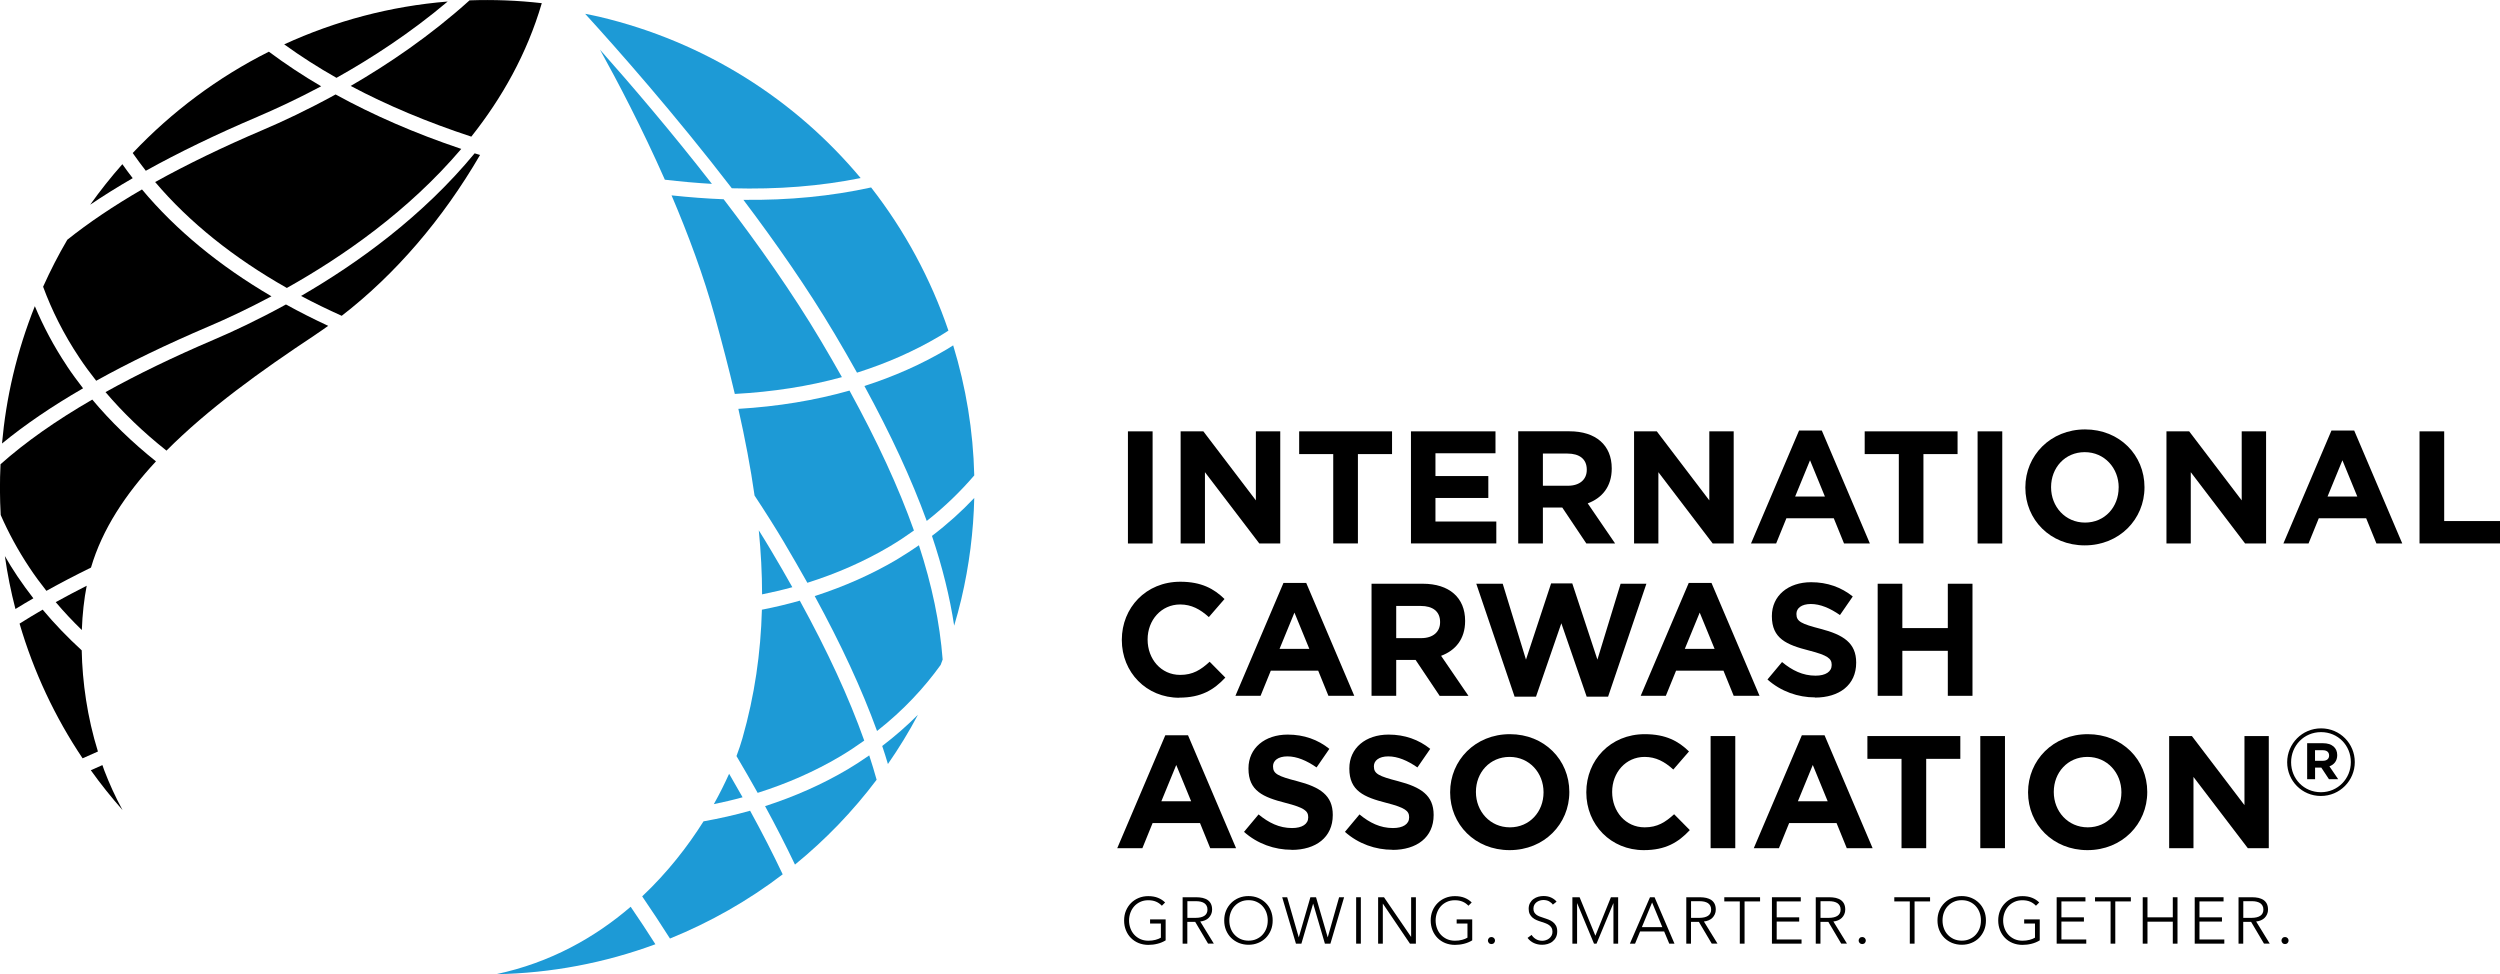 <?xml version="1.0" encoding="UTF-8"?>
<svg id="Layer_1" data-name="Layer 1" xmlns="http://www.w3.org/2000/svg" xmlns:xlink="http://www.w3.org/1999/xlink" viewBox="0 0 425.58 165.84">
  <defs>
    <style>
      .cls-1 {
        fill: none;
      }

      .cls-2 {
        clip-path: url(#clippath-1);
      }

      .cls-3 {
        clip-path: url(#clippath-2);
      }

      .cls-4 {
        fill: #1d9ad6;
      }

      .cls-5 {
        clip-path: url(#clippath);
      }
    </style>
    <clipPath id="clippath">
      <rect class="cls-1" width="425.58" height="165.84"/>
    </clipPath>
    <clipPath id="clippath-1">
      <rect class="cls-1" width="425.58" height="165.84"/>
    </clipPath>
    <clipPath id="clippath-2">
      <rect class="cls-1" width="425.58" height="165.84"/>
    </clipPath>
  </defs>
  <rect x="192.01" y="73.43" width="4.2" height="19.09"/>
  <polygon points="214.37 92.51 205.12 80.38 205.12 92.51 200.98 92.51 200.98 73.43 204.85 73.43 213.79 85.18 213.79 73.43 217.94 73.43 217.94 92.51 214.37 92.51"/>
  <polygon points="231.16 77.3 231.16 92.51 226.96 92.51 226.96 77.3 221.16 77.3 221.16 73.43 236.97 73.43 236.97 77.3 231.16 77.3"/>
  <polygon points="240.19 92.51 240.19 73.43 254.58 73.43 254.58 77.16 244.36 77.16 244.36 81.04 253.36 81.04 253.36 84.77 244.36 84.77 244.36 88.78 254.72 88.78 254.72 92.51 240.19 92.51"/>
  <path d="M270.04,92.51l-4.09-6.11h-3.3v6.11h-4.2v-19.09h8.72c4.5,0,7.2,2.37,7.2,6.3v.05c0,3.08-1.66,5.02-4.09,5.92l4.66,6.82h-4.91ZM270.12,79.94c0-1.8-1.25-2.73-3.3-2.73h-4.17v5.48h4.25c2.05,0,3.22-1.09,3.22-2.7v-.05Z"/>
  <polygon points="291.55 92.51 282.31 80.38 282.31 92.51 278.17 92.51 278.17 73.43 282.04 73.43 290.98 85.18 290.98 73.43 295.13 73.43 295.13 92.51 291.55 92.51"/>
  <path d="M313.91,92.51l-1.74-4.28h-8.07l-1.74,4.28h-4.28l8.18-19.22h3.87l8.18,19.22h-4.39ZM308.13,78.34l-2.54,6.19h5.07l-2.54-6.19Z"/>
  <polygon points="327.43 77.3 327.43 92.51 323.24 92.51 323.24 77.3 317.43 77.3 317.43 73.43 333.24 73.43 333.24 77.3 327.43 77.3"/>
  <rect x="336.65" y="73.43" width="4.2" height="19.09"/>
  <path d="M354.89,92.84c-5.89,0-10.11-4.39-10.11-9.82v-.05c0-5.43,4.28-9.87,10.17-9.87s10.11,4.39,10.11,9.82v.05c0,5.42-4.28,9.87-10.17,9.87M360.67,82.97c0-3.27-2.4-6-5.78-6s-5.73,2.67-5.73,5.94v.05c0,3.27,2.4,6,5.78,6s5.72-2.67,5.72-5.94v-.05Z"/>
  <polygon points="382.18 92.51 372.94 80.38 372.94 92.51 368.8 92.51 368.8 73.43 372.67 73.43 381.61 85.18 381.61 73.43 385.76 73.43 385.76 92.51 382.18 92.51"/>
  <g class="cls-5">
    <path d="M404.54,92.51l-1.74-4.28h-8.07l-1.74,4.28h-4.28l8.18-19.22h3.87l8.18,19.22h-4.39ZM398.76,78.34l-2.54,6.19h5.07l-2.54-6.19Z"/>
    <polygon points="411.88 92.51 411.88 73.43 416.08 73.43 416.08 88.7 425.59 88.7 425.59 92.51 411.88 92.51"/>
  </g>
  <path d="M200.76,118.78c-5.62,0-9.79-4.34-9.79-9.82v-.06c0-5.42,4.09-9.87,9.95-9.87,3.6,0,5.75,1.2,7.53,2.94l-2.67,3.08c-1.47-1.34-2.97-2.15-4.88-2.15-3.22,0-5.54,2.67-5.54,5.94v.05c0,3.27,2.26,6,5.54,6,2.18,0,3.52-.87,5.02-2.24l2.67,2.7c-1.96,2.1-4.14,3.41-7.82,3.41"/>
  <path d="M226.14,118.45l-1.74-4.28h-8.07l-1.74,4.28h-4.28l8.18-19.22h3.87l8.18,19.22h-4.39ZM220.36,104.27l-2.54,6.19h5.07l-2.54-6.19Z"/>
  <path d="M245.07,118.45l-4.09-6.11h-3.3v6.11h-4.2v-19.08h8.73c4.5,0,7.2,2.37,7.2,6.3v.05c0,3.08-1.66,5.02-4.09,5.92l4.66,6.82h-4.91ZM245.15,105.88c0-1.8-1.25-2.73-3.3-2.73h-4.17v5.48h4.25c2.05,0,3.22-1.09,3.22-2.7v-.05Z"/>
  <polygon points="273.75 118.59 270.1 118.59 265.79 106.1 261.48 118.59 257.83 118.59 251.31 99.37 255.81 99.37 259.77 112.29 264.05 99.31 267.65 99.31 271.93 112.29 275.88 99.37 280.27 99.37 273.75 118.59"/>
  <path d="M295.13,118.45l-1.74-4.28h-8.07l-1.74,4.28h-4.28l8.18-19.22h3.87l8.18,19.22h-4.39ZM289.35,104.27l-2.54,6.19h5.07l-2.54-6.19Z"/>
  <path d="M308.98,118.72c-2.89,0-5.81-1.01-8.1-3.05l2.48-2.97c1.72,1.42,3.52,2.32,5.7,2.32,1.72,0,2.75-.68,2.75-1.8v-.05c0-1.06-.66-1.61-3.85-2.43-3.84-.98-6.33-2.04-6.33-5.83v-.05c0-3.46,2.78-5.75,6.68-5.75,2.78,0,5.15.87,7.09,2.43l-2.18,3.16c-1.69-1.17-3.35-1.88-4.96-1.88s-2.45.74-2.45,1.66v.06c0,1.25.82,1.66,4.12,2.51,3.87,1.01,6.05,2.4,6.05,5.73v.05c0,3.79-2.89,5.92-7.01,5.92"/>
  <polygon points="331.58 118.45 331.58 110.79 323.84 110.79 323.84 118.45 319.64 118.45 319.64 99.37 323.84 99.37 323.84 106.92 331.58 106.92 331.58 99.37 335.78 99.37 335.78 118.45 331.58 118.45"/>
  <path d="M206.02,144.39l-1.74-4.28h-8.07l-1.74,4.28h-4.28l8.18-19.22h3.87l8.18,19.22h-4.39ZM200.24,130.21l-2.54,6.19h5.07l-2.54-6.19Z"/>
  <path d="M219.87,144.66c-2.89,0-5.81-1.01-8.1-3.05l2.48-2.97c1.72,1.42,3.52,2.32,5.7,2.32,1.72,0,2.75-.68,2.75-1.8v-.05c0-1.06-.66-1.61-3.85-2.43-3.84-.98-6.32-2.04-6.32-5.83v-.05c0-3.46,2.78-5.75,6.68-5.75,2.78,0,5.15.87,7.09,2.43l-2.18,3.16c-1.69-1.17-3.35-1.88-4.96-1.88s-2.45.74-2.45,1.66v.05c0,1.25.82,1.66,4.12,2.51,3.87,1.01,6.05,2.4,6.05,5.73v.05c0,3.79-2.89,5.92-7.01,5.92"/>
  <path d="M237.05,144.66c-2.89,0-5.81-1.01-8.1-3.05l2.48-2.97c1.72,1.42,3.52,2.32,5.7,2.32,1.72,0,2.75-.68,2.75-1.8v-.05c0-1.06-.66-1.61-3.85-2.43-3.84-.98-6.33-2.04-6.33-5.83v-.05c0-3.46,2.78-5.75,6.68-5.75,2.78,0,5.15.87,7.09,2.43l-2.18,3.16c-1.69-1.17-3.35-1.88-4.96-1.88s-2.45.74-2.45,1.66v.05c0,1.25.82,1.66,4.12,2.51,3.87,1.01,6.05,2.4,6.05,5.73v.05c0,3.79-2.89,5.92-7.01,5.92"/>
  <path d="M256.98,144.72c-5.89,0-10.12-4.39-10.12-9.82v-.05c0-5.43,4.28-9.87,10.17-9.87s10.12,4.39,10.12,9.82v.05c0,5.42-4.28,9.87-10.17,9.87M262.76,134.85c0-3.27-2.4-6-5.78-6s-5.73,2.67-5.73,5.94v.05c0,3.27,2.4,6,5.78,6s5.73-2.67,5.73-5.94v-.05Z"/>
  <path d="M279.83,144.72c-5.62,0-9.79-4.33-9.79-9.82v-.05c0-5.43,4.09-9.87,9.95-9.87,3.6,0,5.75,1.2,7.53,2.94l-2.67,3.08c-1.47-1.34-2.97-2.15-4.88-2.15-3.22,0-5.53,2.67-5.53,5.94v.05c0,3.27,2.26,6,5.53,6,2.18,0,3.52-.87,5.02-2.23l2.67,2.7c-1.96,2.1-4.14,3.41-7.82,3.41"/>
  <rect x="291.2" y="125.3" width="4.2" height="19.09"/>
  <path d="M314.38,144.39l-1.74-4.28h-8.07l-1.74,4.28h-4.28l8.18-19.22h3.87l8.18,19.22h-4.39ZM308.6,130.21l-2.54,6.19h5.07l-2.54-6.19Z"/>
  <polygon points="327.9 129.18 327.9 144.39 323.7 144.39 323.7 129.18 317.89 129.18 317.89 125.3 333.71 125.3 333.71 129.18 327.9 129.18"/>
  <rect x="337.11" y="125.3" width="4.2" height="19.09"/>
  <path d="M355.35,144.72c-5.89,0-10.11-4.39-10.11-9.82v-.05c0-5.43,4.28-9.87,10.17-9.87s10.12,4.39,10.12,9.82v.05c0,5.42-4.28,9.87-10.17,9.87M361.13,134.85c0-3.27-2.4-6-5.78-6s-5.73,2.67-5.73,5.94v.05c0,3.27,2.4,6,5.78,6s5.73-2.67,5.73-5.94v-.05Z"/>
  <polygon points="382.65 144.39 373.4 132.26 373.4 144.39 369.26 144.39 369.26 125.3 373.13 125.3 382.08 137.06 382.08 125.3 386.22 125.3 386.22 144.39 382.65 144.39"/>
  <g class="cls-2">
    <path d="M395.09,135.5c-3.23,0-5.74-2.59-5.74-5.74s2.54-5.77,5.77-5.77,5.74,2.59,5.74,5.74-2.54,5.77-5.77,5.77M395.12,124.63c-2.91,0-5.1,2.31-5.1,5.13s2.18,5.1,5.07,5.1,5.1-2.31,5.1-5.13-2.18-5.1-5.07-5.1M396.54,130.45l1.49,2.19h-1.57l-1.3-1.97h-1.06v1.97h-1.35v-6.12h2.72c1.46,0,2.4.75,2.4,2.02,0,1-.54,1.62-1.32,1.91M395.41,127.71h-1.32v1.8h1.35c.68,0,1.05-.36,1.05-.89,0-.6-.41-.91-1.08-.91"/>
    <path d="M80.24,23.25c5.19-6.54,9.47-14.09,11.99-22.71-4.13-.47-8.24-.63-12.3-.48-6.66,6.01-13.79,10.84-20.23,14.57,6.18,3.29,13.06,6.17,20.53,8.63"/>
  </g>
  <path d="M53.57,57.06c.77-.51,1.54-1.05,2.3-1.59-2.49-1.16-4.89-2.37-7.19-3.64-4.78,2.63-9.07,4.63-12.36,6.03-6.83,2.92-12.95,5.88-18.36,8.89,3.01,3.54,6.48,6.87,10.38,9.96,7.07-7.11,16.06-13.57,25.24-19.65"/>
  <path d="M44.77,22.11c-6.83,2.91-12.95,5.88-18.36,8.88,5.81,6.85,13.35,12.89,22.42,18.03,9.49-5.32,20.71-13.1,29.69-23.67-7.82-2.63-14.96-5.73-21.39-9.27-4.78,2.63-9.07,4.63-12.36,6.03"/>
  <path d="M9.49,102.51c1.38,1.63,2.86,3.21,4.44,4.74.1-2.74.39-5.29.83-7.54-1.82.93-3.58,1.86-5.27,2.79"/>
  <path d="M43.96,19.82c2.89-1.23,6.59-2.94,10.71-5.13-3.16-1.85-6.12-3.82-8.9-5.89-8.64,4.34-16.5,10.18-23.18,17.25.72,1.02,1.46,2.03,2.23,3.02,5.62-3.12,11.98-6.2,19.13-9.24"/>
  <path d="M76.21.26c-9.74.79-19.14,3.3-27.83,7.29,2.78,2.01,5.74,3.91,8.9,5.7,5.95-3.33,12.59-7.64,18.93-12.99"/>
  <path d="M20.83,27.95c-1.94,2.19-3.77,4.5-5.48,6.9,2.24-1.52,4.65-3.02,7.24-4.52-.61-.78-1.19-1.58-1.76-2.38"/>
  <path d="M16.37,64.82c5.62-3.12,11.98-6.19,19.13-9.24,2.89-1.23,6.59-2.94,10.71-5.14-8.89-5.21-16.28-11.3-22.04-18.19-4.86,2.82-9.09,5.67-12.71,8.56-1.51,2.57-2.88,5.24-4.12,8,1.45,3.94,3.46,8.03,6.19,12.11.88,1.33,1.84,2.62,2.84,3.89"/>
  <g>
    <path class="cls-4" d="M129.73,101.18c1.75-.36,3.47-.75,5.15-1.22-1.14-2.03-2.33-4.1-3.59-6.21-.68-1.15-1.39-2.31-2.12-3.47.36,3.69.56,7.32.56,10.89"/>
    <path class="cls-4" d="M158.65,91.23c1.78,5.3,3.03,10.36,3.78,15.28.44-1.48.85-2.98,1.21-4.5,1.36-5.77,2.08-11.54,2.21-17.24-2.11,2.24-4.51,4.41-7.2,6.46"/>
    <path class="cls-4" d="M125.1,67.06c6.47-.35,12.56-1.3,18.22-2.86-1.14-2.03-2.33-4.09-3.59-6.21-4.79-8.07-10.63-16.35-16.54-24.07-2.89-.11-5.85-.34-8.87-.66,2.83,6.64,5.47,13.71,7.38,20.65,1.25,4.54,2.39,8.91,3.39,13.16"/>
    <path class="cls-4" d="M144.31,130.96c-4.36,2.58-9.06,4.65-14.07,6.27,1.87,3.43,3.56,6.74,5.09,9.95,5.17-4.21,9.84-9.05,13.9-14.44-.39-1.37-.79-2.75-1.26-4.15-1.18.82-2.39,1.62-3.67,2.38"/>
    <path class="cls-4" d="M151.16,130.05c1.85-2.68,3.57-5.46,5.1-8.37-1.83,1.83-3.85,3.61-6.08,5.31.35,1.03.67,2.05.97,3.07"/>
    <path class="cls-4" d="M152.76,95.2c-4.36,2.58-9.06,4.65-14.07,6.27,4.51,8.27,8.02,15.84,10.61,22.97,4.48-3.51,8.05-7.38,10.83-11.25.12-.3.23-.61.34-.92-.48-6.23-1.81-12.63-4.04-19.45-1.18.81-2.39,1.61-3.67,2.37"/>
    <path class="cls-4" d="M125.37,128.7c1.26,2.13,2.47,4.23,3.61,6.27,5-1.58,9.68-3.63,14.01-6.19,1.45-.86,2.82-1.77,4.13-2.71-2.61-7.35-6.24-15.2-10.97-23.82-2.1.6-4.25,1.11-6.45,1.54-.2,7.37-1.23,14.58-3.31,21.87-.26.9-.59,1.92-1.01,3.03"/>
    <path class="cls-4" d="M111.57,160.74c-1.35-2.13-2.76-4.26-4.21-6.38-6.06,5.21-13.65,9.52-22.91,11.48,9.39-.17,18.54-1.93,27.12-5.1"/>
    <path class="cls-4" d="M126.41,135.72c-.74-1.31-1.51-2.65-2.29-4-.73,1.62-1.59,3.36-2.6,5.17,1.66-.35,3.3-.72,4.9-1.17"/>
    <path class="cls-4" d="M133.56,92.48c1.36,2.3,2.65,4.54,3.88,6.73,5-1.58,9.68-3.63,14.01-6.19,1.45-.86,2.82-1.77,4.13-2.71-2.61-7.35-6.24-15.19-10.97-23.82-5.89,1.67-12.2,2.71-18.92,3.11,1.15,5.09,2.08,9.99,2.76,14.76,1.79,2.71,3.51,5.42,5.11,8.11"/>
    <path class="cls-4" d="M119.76,139.82c-2.68,4.26-6.14,8.72-10.44,12.77,1.63,2.39,3.22,4.79,4.73,7.18,6.85-2.78,13.32-6.45,19.19-10.93-1.65-3.48-3.49-7.08-5.55-10.83-2.56.73-5.21,1.32-7.93,1.81"/>
    <path class="cls-4" d="M121.19,31.3c-6.95-8.93-13.83-16.96-19.05-22.84,3.08,5.56,7.18,13.39,11.04,22.13,2.72.32,5.4.56,8.01.71"/>
    <path class="cls-4" d="M146.51,30.31c-11.08-13.26-26.39-23.18-44.5-27.46-.8-.19-1.6-.34-2.4-.5,5.52,6.05,15.26,17.08,24.97,29.7,7.84.22,15.15-.37,21.93-1.74"/>
    <path class="cls-4" d="M147.15,65.71c4.51,8.27,8.02,15.85,10.61,22.97,3.12-2.45,5.8-5.08,8.09-7.75-.18-7.6-1.42-15.04-3.59-22.14-.35.21-.68.43-1.04.65-4.36,2.58-9.06,4.66-14.07,6.27"/>
    <path class="cls-4" d="M142.01,56.71c1.37,2.3,2.65,4.54,3.88,6.73,5-1.58,9.68-3.63,14.01-6.19.53-.31,1.04-.64,1.55-.97-3-8.82-7.46-17.06-13.16-24.37-6.74,1.48-13.98,2.2-21.74,2.11,5.53,7.33,10.95,15.1,15.46,22.7"/>
  </g>
  <path d="M2.96,98.1c-.77-1.14-1.47-2.29-2.13-3.44.43,3.05,1.03,6.06,1.8,9.01.99-.61,2-1.22,3.05-1.82-.95-1.23-1.87-2.48-2.72-3.75"/>
  <g class="cls-3">
    <path d="M7.26,103.78c-1.36.79-2.66,1.58-3.93,2.38,2.39,8.17,6.02,15.91,10.73,22.93.86-.39,1.73-.77,2.61-1.16-1.82-5.85-2.65-11.81-2.76-17.22-2.41-2.21-4.63-4.52-6.65-6.93"/>
    <path d="M15.71,68.02c-6.24,3.61-11.43,7.28-15.62,11.01-.14,2.9-.13,5.78.03,8.64,1.3,2.97,2.92,5.99,4.94,9.02.88,1.33,1.84,2.62,2.84,3.89,2.39-1.33,4.92-2.65,7.59-3.96,1.91-6.51,5.87-12.5,11.06-18.08-4.09-3.27-7.71-6.78-10.85-10.53"/>
  </g>
  <path d="M11.42,62.34c-2.29-3.43-4.08-6.86-5.49-10.22-1.5,3.76-2.75,7.67-3.71,11.73-.92,3.89-1.53,7.78-1.88,11.65,3.87-3.18,8.46-6.31,13.8-9.4-.95-1.23-1.87-2.47-2.72-3.75"/>
  <path d="M17.44,130.24c-.66.29-1.32.59-1.98.88,1.68,2.35,3.49,4.61,5.4,6.78-1.27-2.32-2.28-4.59-3.1-6.73-.12-.31-.22-.62-.33-.93"/>
  <path d="M81.72,26.37l-.92-.28c.3.1.61.19.92.28h0Z"/>
  <path d="M81.72,26.38c-.3-.1-.61-.19-.92-.28-8.86,10.74-19.95,18.73-29.55,24.28,2.22,1.18,4.53,2.31,6.92,3.38,9.17-7.09,17.2-16.47,23.55-27.38"/>
  <path d="M197.77,154.17c-.28-.29-.6-.52-.98-.68-.38-.16-.81-.24-1.31-.24s-.96.09-1.37.28c-.41.19-.75.44-1.03.75-.28.32-.5.68-.65,1.1-.15.42-.23.85-.23,1.32s.08.9.23,1.32c.15.42.37.78.65,1.09.28.31.63.56,1.03.75.41.18.86.28,1.37.28.45,0,.86-.05,1.23-.15.37-.1.67-.22.91-.37v-2.4h-1.84v-.71h2.65v3.57c-.43.26-.9.46-1.4.58-.5.13-1.02.19-1.55.19-.59,0-1.15-.11-1.65-.31-.51-.21-.94-.5-1.31-.87-.37-.37-.65-.81-.85-1.31-.21-.51-.31-1.06-.31-1.66s.1-1.16.31-1.66c.21-.51.5-.94.86-1.31.37-.37.8-.66,1.31-.87.5-.21,1.05-.31,1.64-.31.63,0,1.18.1,1.65.29.47.19.87.45,1.21.79l-.56.56Z"/>
  <path d="M202.12,160.64h-.8v-7.9h2.32c.39,0,.75.04,1.08.11.33.08.62.2.86.36.24.17.43.39.56.65.13.27.2.6.2.98,0,.29-.05.55-.16.79-.1.24-.25.44-.42.62-.18.17-.39.32-.64.42-.24.1-.51.17-.8.2l2.31,3.76h-.98l-2.19-3.7h-1.34v3.7ZM202.12,156.25h1.4c.65,0,1.15-.12,1.5-.35.35-.23.53-.59.53-1.06,0-.26-.05-.48-.15-.66-.1-.18-.23-.32-.4-.44-.17-.11-.38-.19-.62-.25-.24-.05-.52-.08-.82-.08h-1.43v2.83Z"/>
  <path d="M216.65,156.69c0,.6-.1,1.16-.31,1.66-.21.51-.5.94-.86,1.31-.37.37-.81.66-1.31.86-.5.21-1.05.31-1.64.31s-1.13-.11-1.64-.31c-.5-.21-.94-.5-1.31-.86-.37-.37-.66-.81-.87-1.31-.21-.51-.31-1.06-.31-1.66s.1-1.16.31-1.66c.21-.51.5-.94.87-1.31.37-.37.8-.66,1.31-.87.5-.21,1.05-.31,1.64-.31s1.13.1,1.64.31c.5.21.94.5,1.31.87.37.37.66.81.86,1.31.21.51.31,1.06.31,1.66M215.81,156.69c0-.46-.07-.9-.22-1.32-.15-.42-.36-.78-.65-1.1-.28-.32-.63-.57-1.03-.75-.4-.19-.86-.28-1.37-.28s-.96.09-1.37.28c-.41.19-.75.44-1.03.75s-.5.68-.65,1.1c-.15.42-.22.85-.22,1.32s.07.9.22,1.32c.15.42.36.78.65,1.09.28.31.63.56,1.03.75.41.18.86.28,1.37.28s.96-.09,1.37-.28c.41-.19.75-.43,1.03-.75.28-.31.5-.68.65-1.09.15-.42.22-.85.22-1.32"/>
  <polygon points="221.08 159.54 221.1 159.54 223.07 152.74 224.03 152.74 226.01 159.54 226.03 159.54 227.96 152.74 228.81 152.74 226.48 160.64 225.54 160.64 223.55 153.85 223.53 153.85 221.54 160.64 220.61 160.64 218.27 152.74 219.12 152.74 221.08 159.54"/>
  <rect x="230.86" y="152.74" width=".8" height="7.9"/>
  <polygon points="240.2 159.47 240.22 159.47 240.22 152.74 241.03 152.74 241.03 160.64 240.02 160.64 235.42 153.84 235.4 153.84 235.4 160.64 234.6 160.64 234.6 152.74 235.6 152.74 240.2 159.47"/>
  <path d="M249.96,154.17c-.28-.29-.6-.52-.98-.68-.38-.16-.81-.24-1.31-.24s-.96.09-1.37.28c-.41.19-.75.44-1.03.75-.28.32-.5.68-.65,1.1-.15.42-.23.85-.23,1.32s.08.9.23,1.32c.15.42.37.78.65,1.09.28.31.63.56,1.03.75.41.18.86.28,1.37.28.45,0,.86-.05,1.23-.15.37-.1.67-.22.91-.37v-2.4h-1.84v-.71h2.65v3.57c-.43.26-.9.46-1.4.58-.5.13-1.02.19-1.55.19-.59,0-1.15-.11-1.65-.31-.51-.21-.94-.5-1.31-.87-.36-.37-.65-.81-.85-1.31-.2-.51-.31-1.06-.31-1.66s.1-1.16.31-1.66c.21-.51.5-.94.87-1.31.37-.37.8-.66,1.31-.87.5-.21,1.05-.31,1.64-.31.63,0,1.18.1,1.65.29.47.19.87.45,1.2.79l-.56.56Z"/>
  <path d="M254.5,160.11c0,.16-.06.3-.17.42-.11.12-.26.18-.44.18s-.32-.06-.43-.18c-.11-.12-.17-.26-.17-.42s.06-.3.17-.42c.11-.12.26-.18.43-.18s.32.06.44.18c.11.12.17.26.17.42"/>
  <path d="M264.36,154.01c-.17-.24-.39-.43-.66-.58-.27-.14-.59-.22-.97-.22-.19,0-.39.03-.59.09-.2.06-.38.15-.55.27-.16.12-.3.28-.4.46-.1.19-.15.41-.15.66s.05.46.14.62c.1.16.22.3.38.42.16.12.34.21.55.29.2.07.42.15.64.22.28.09.55.19.83.29.28.11.53.24.75.41.22.17.41.38.55.64s.21.58.21.98-.08.74-.23,1.02c-.15.29-.35.52-.59.71-.24.19-.52.32-.82.41-.31.09-.62.13-.93.13-.24,0-.48-.02-.71-.07-.24-.05-.46-.12-.68-.22-.22-.1-.42-.22-.6-.37-.19-.15-.35-.32-.49-.51l.69-.51c.17.28.41.52.72.71.31.19.67.29,1.09.29.2,0,.41-.03.61-.1.21-.06.4-.16.56-.29.17-.13.3-.29.41-.48s.16-.41.16-.66c0-.27-.05-.5-.16-.69-.11-.18-.25-.34-.43-.46-.18-.12-.38-.23-.61-.31-.23-.08-.47-.16-.73-.25-.26-.08-.52-.17-.77-.28-.25-.1-.48-.24-.68-.41-.2-.17-.36-.37-.49-.62-.12-.25-.18-.55-.18-.9,0-.38.08-.71.23-.98.15-.27.35-.5.6-.68.25-.18.52-.31.81-.39s.59-.12.88-.12c.54,0,.99.1,1.37.29.38.19.67.42.86.67l-.64.51Z"/>
  <polygon points="271.58 159.28 271.59 159.28 274.23 152.74 275.46 152.74 275.46 160.64 274.66 160.64 274.66 153.77 274.64 153.77 271.78 160.64 271.35 160.64 268.49 153.77 268.47 153.77 268.47 160.64 267.67 160.64 267.67 152.74 268.9 152.74 271.58 159.28"/>
  <path d="M278.34,160.64h-.88l3.42-7.9h.78l3.39,7.9h-.89l-.87-2.08h-4.09l-.86,2.08ZM279.5,157.83h3.48l-1.74-4.2-1.74,4.2Z"/>
  <path d="M287.86,160.64h-.8v-7.9h2.32c.39,0,.75.04,1.08.11.33.08.62.2.86.36.24.17.43.39.56.65.13.27.2.6.2.98,0,.29-.05.55-.16.79-.1.24-.25.44-.42.62-.18.17-.39.32-.64.42-.24.1-.51.17-.8.2l2.31,3.76h-.98l-2.19-3.7h-1.34v3.7ZM287.86,156.25h1.4c.65,0,1.15-.12,1.5-.35.35-.23.53-.59.53-1.06,0-.26-.05-.48-.15-.66-.1-.18-.23-.32-.4-.44-.17-.11-.38-.19-.62-.25-.24-.05-.52-.08-.82-.08h-1.43v2.83Z"/>
  <polygon points="296.98 160.64 296.17 160.64 296.17 153.45 293.53 153.45 293.53 152.74 299.62 152.74 299.62 153.45 296.98 153.45 296.98 160.64"/>
  <polygon points="302.45 159.93 306.68 159.93 306.68 160.64 301.64 160.64 301.64 152.74 306.55 152.74 306.55 153.45 302.45 153.45 302.45 156.16 306.28 156.16 306.28 156.88 302.45 156.88 302.45 159.93"/>
  <path d="M309.9,160.64h-.8v-7.9h2.32c.39,0,.75.04,1.08.11.33.08.62.2.86.36.24.17.43.39.56.65.13.27.2.6.2.98,0,.29-.05.55-.16.79-.1.24-.24.44-.42.62-.18.17-.39.32-.64.42-.24.1-.51.17-.8.2l2.31,3.76h-.98l-2.19-3.7h-1.34v3.7ZM309.9,156.25h1.4c.65,0,1.15-.12,1.5-.35.35-.23.53-.59.53-1.06,0-.26-.05-.48-.15-.66-.1-.18-.23-.32-.4-.44-.17-.11-.38-.19-.62-.25-.24-.05-.52-.08-.82-.08h-1.43v2.83Z"/>
  <path d="M317.62,160.11c0,.16-.06.3-.17.42-.11.12-.26.18-.44.18s-.32-.06-.44-.18c-.11-.12-.17-.26-.17-.42s.06-.3.17-.42c.11-.12.26-.18.44-.18s.32.06.44.18c.11.12.17.26.17.42"/>
  <polygon points="325.92 160.64 325.11 160.64 325.11 153.45 322.47 153.45 322.47 152.74 328.56 152.74 328.56 153.45 325.92 153.45 325.92 160.64"/>
  <path d="M338.07,156.69c0,.6-.1,1.16-.31,1.66-.21.51-.5.94-.86,1.31-.37.37-.8.66-1.31.86-.5.21-1.05.31-1.64.31s-1.13-.11-1.64-.31c-.5-.21-.94-.5-1.31-.86-.37-.37-.66-.81-.87-1.31-.21-.51-.31-1.06-.31-1.66s.1-1.16.31-1.66c.21-.51.5-.94.87-1.31.37-.37.8-.66,1.31-.87.5-.21,1.05-.31,1.64-.31s1.13.1,1.64.31c.5.21.94.5,1.31.87.37.37.66.81.86,1.31.21.51.31,1.06.31,1.66M337.22,156.69c0-.46-.07-.9-.22-1.32-.15-.42-.36-.78-.65-1.1-.28-.32-.63-.57-1.03-.75-.4-.19-.86-.28-1.37-.28s-.96.09-1.37.28c-.41.19-.75.44-1.03.75s-.5.68-.65,1.1c-.15.42-.22.85-.22,1.32s.07.9.22,1.32c.15.42.36.78.65,1.09.28.31.63.56,1.03.75.41.18.86.28,1.37.28s.96-.09,1.37-.28c.41-.19.75-.43,1.03-.75.28-.31.5-.68.65-1.09.15-.42.22-.85.22-1.32"/>
  <path d="M346.57,154.17c-.28-.29-.6-.52-.98-.68-.38-.16-.81-.24-1.31-.24s-.96.09-1.37.28c-.41.19-.75.44-1.03.75-.28.32-.5.68-.65,1.1-.15.42-.23.85-.23,1.32s.08.9.23,1.32c.15.42.37.78.65,1.09.28.31.63.56,1.03.75.41.18.86.28,1.37.28.45,0,.86-.05,1.23-.15.37-.1.67-.22.91-.37v-2.4h-1.84v-.71h2.65v3.57c-.43.26-.9.46-1.4.58-.5.13-1.02.19-1.55.19-.6,0-1.15-.11-1.65-.31-.51-.21-.94-.5-1.31-.87-.36-.37-.65-.81-.85-1.31-.2-.51-.31-1.06-.31-1.66s.1-1.16.31-1.66c.21-.51.5-.94.87-1.31.37-.37.8-.66,1.31-.87.5-.21,1.05-.31,1.64-.31.63,0,1.18.1,1.65.29.47.19.87.45,1.2.79l-.56.56Z"/>
  <polygon points="350.92 159.93 355.15 159.93 355.15 160.64 350.11 160.64 350.11 152.74 355.01 152.74 355.01 153.45 350.92 153.45 350.92 156.16 354.75 156.16 354.75 156.88 350.92 156.88 350.92 159.93"/>
  <polygon points="360.09 160.64 359.29 160.64 359.29 153.45 356.64 153.45 356.64 152.74 362.74 152.74 362.74 153.45 360.09 153.45 360.09 160.64"/>
  <polygon points="364.76 152.74 365.57 152.74 365.57 156.16 369.88 156.16 369.88 152.74 370.68 152.74 370.68 160.64 369.88 160.64 369.88 156.9 365.57 156.9 365.57 160.64 364.76 160.64 364.76 152.74"/>
  <polygon points="374.42 159.93 378.65 159.93 378.65 160.64 373.61 160.64 373.61 152.74 378.52 152.74 378.52 153.45 374.42 153.45 374.42 156.16 378.25 156.16 378.25 156.88 374.42 156.88 374.42 159.93"/>
  <path d="M381.87,160.64h-.8v-7.9h2.32c.39,0,.75.04,1.08.11.33.08.62.2.86.36.24.17.43.39.56.65.13.27.2.6.2.98,0,.29-.05.55-.16.79-.1.24-.24.44-.42.62-.18.17-.39.32-.64.42-.24.1-.51.17-.8.2l2.31,3.76h-.98l-2.19-3.7h-1.34v3.7ZM381.87,156.25h1.4c.65,0,1.15-.12,1.5-.35.35-.23.53-.59.53-1.06,0-.26-.05-.48-.15-.66-.1-.18-.23-.32-.4-.44-.17-.11-.38-.19-.62-.25s-.52-.08-.82-.08h-1.43v2.83Z"/>
  <path d="M389.59,160.11c0,.16-.06.3-.17.42-.11.12-.26.18-.44.18s-.32-.06-.43-.18c-.11-.12-.17-.26-.17-.42s.06-.3.17-.42c.11-.12.26-.18.43-.18s.32.06.44.18c.11.12.17.26.17.42"/>
</svg>